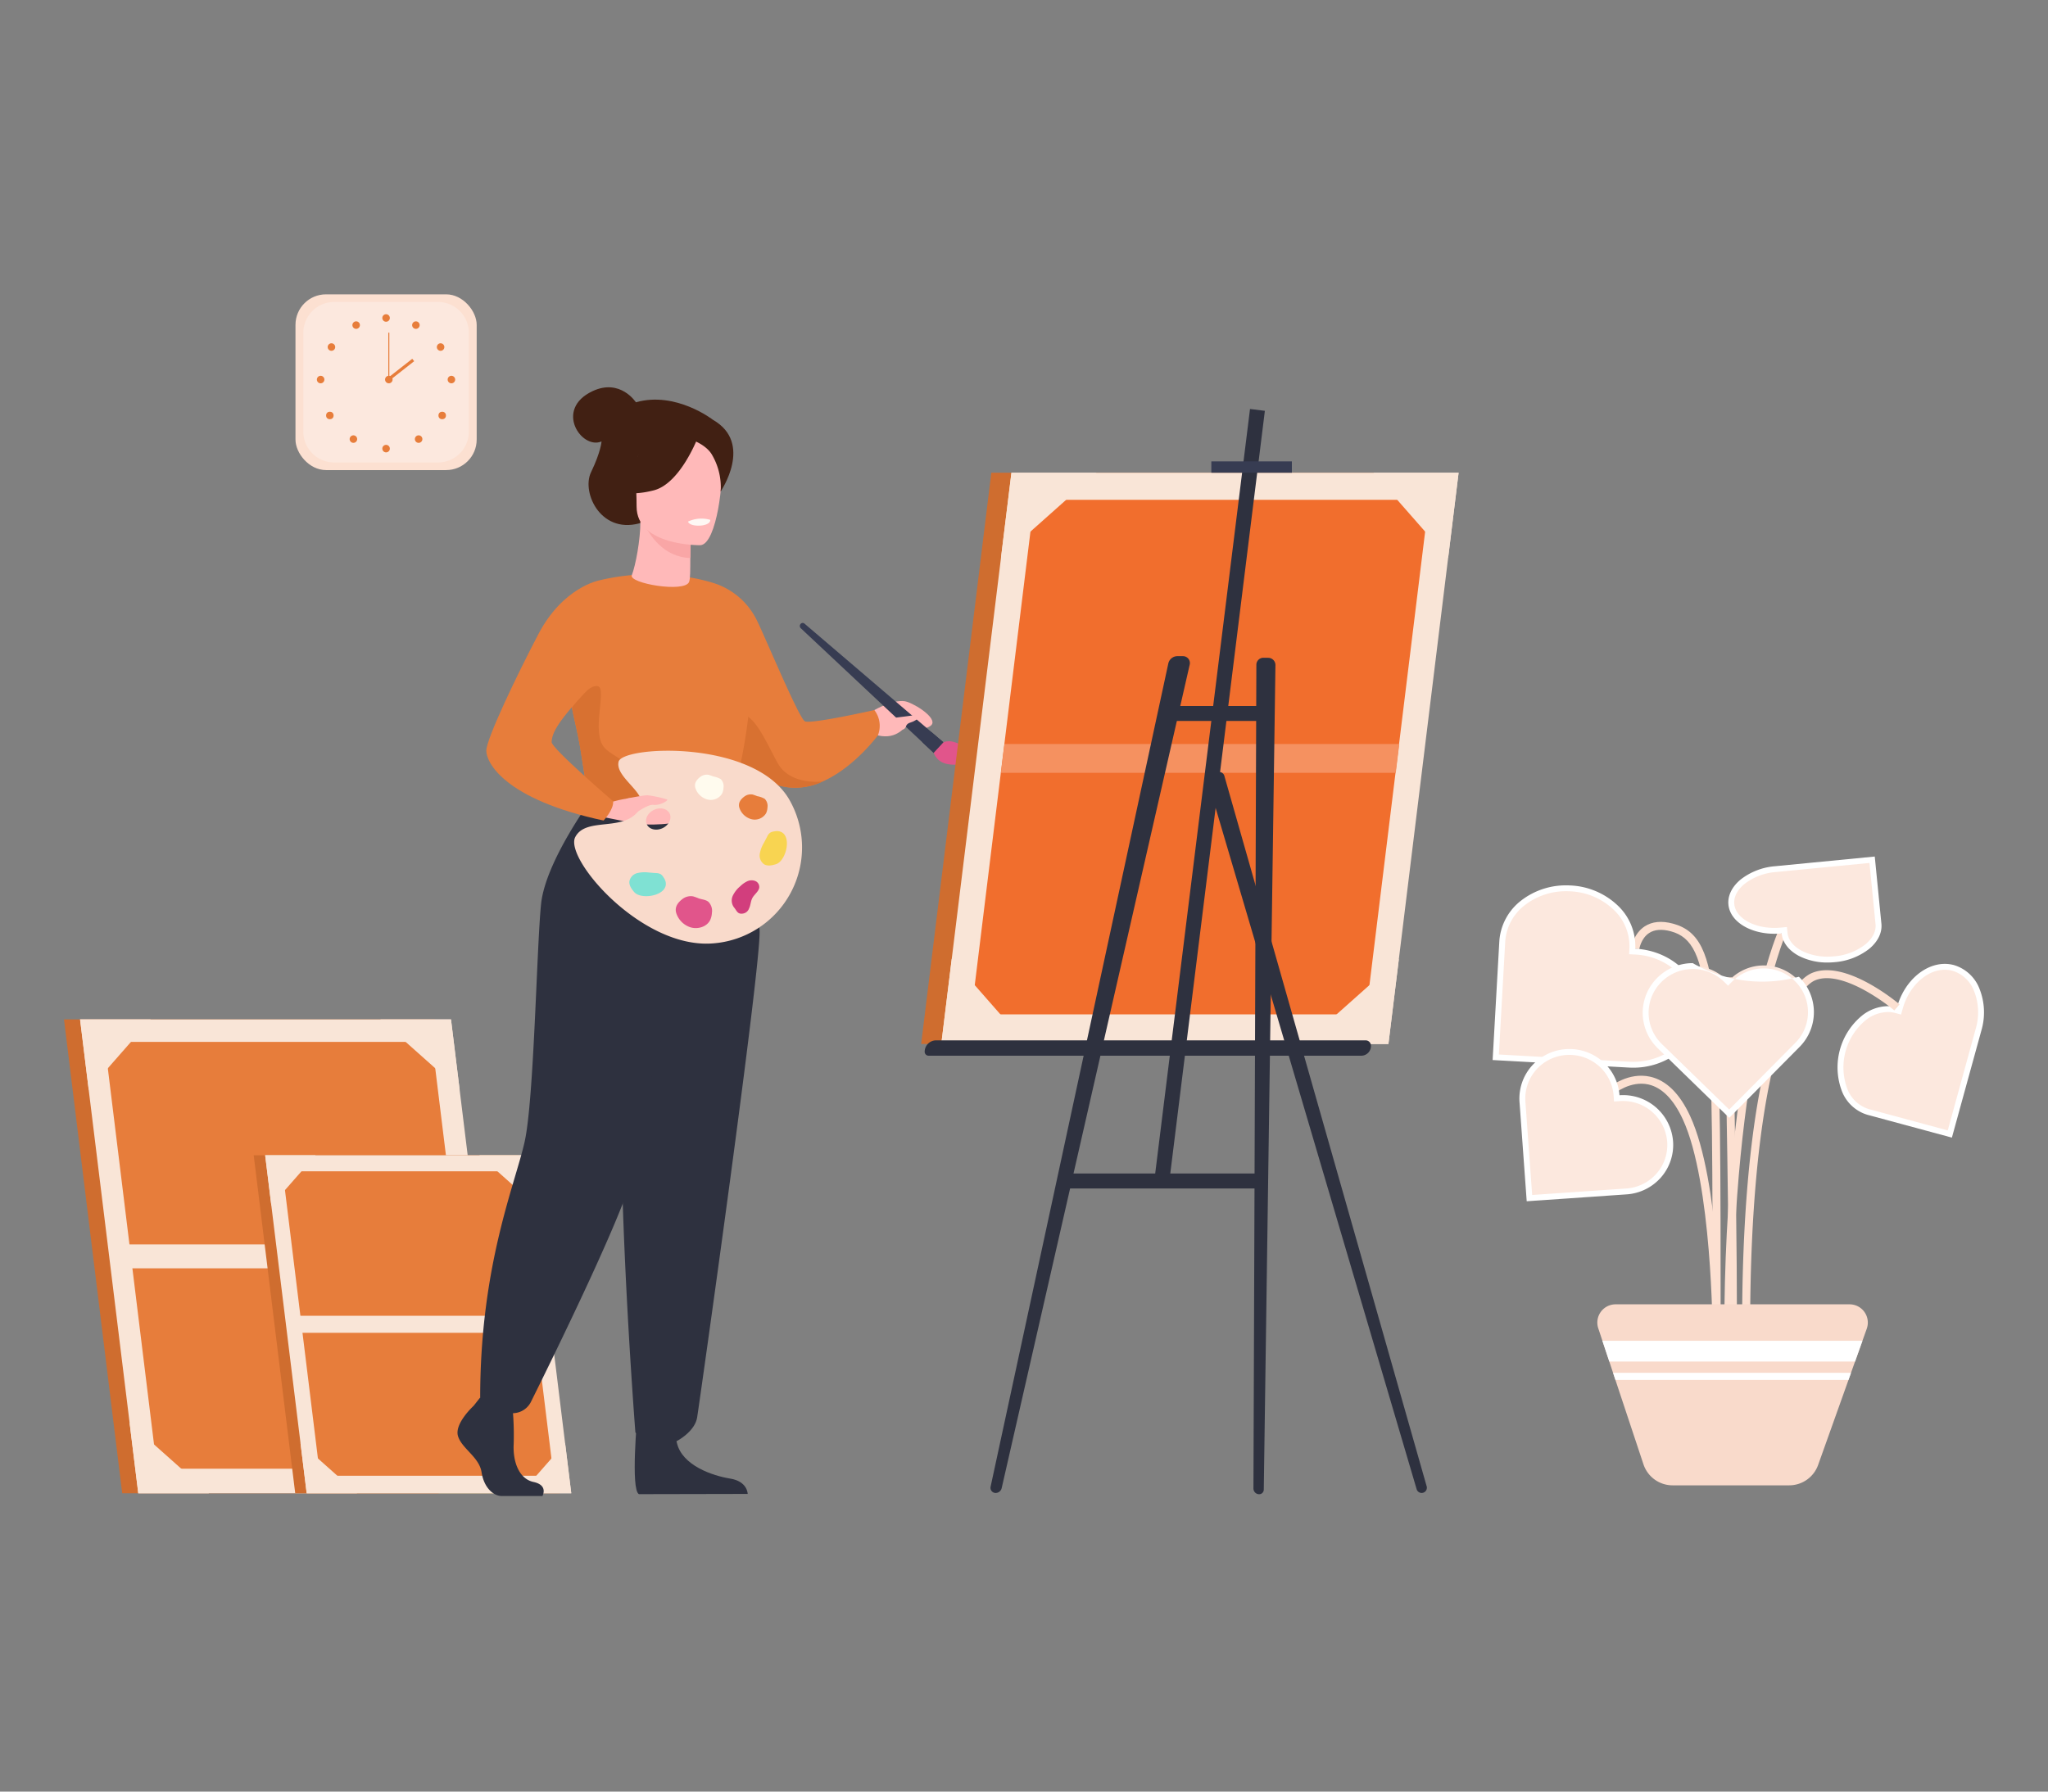 <svg xmlns="http://www.w3.org/2000/svg" xmlns:xlink="http://www.w3.org/1999/xlink" width="800" height="700" viewBox="0 0 800 700">
  <rect x="0" y="0" width="800" height="700" fill="#808080" stroke="none"/>
  <defs>
    <clipPath id="clip-art-illustration">
      <rect width="800" height="700"/>
    </clipPath>
  </defs>
  <g id="art-illustration" clip-path="url(#clip-art-illustration)">
    <g id="Group_14884" data-name="Group 14884" transform="translate(-1038.036 -230.656)">
      <g id="Group_14413" data-name="Group 14413" transform="translate(1063.036 345.656)">
        <g id="Group_14378" data-name="Group 14378" transform="translate(0 283.293)">
          <path id="Path_70267" data-name="Path 70267" d="M226.578,1805.155h144.9l-22.733-185.142h-144.9Z" transform="translate(-203.845 -1620.013)" fill="#cf6d2f"/>
          <path id="Path_70268" data-name="Path 70268" d="M241.362,1805.155H386.255l-22.733-185.142H218.629Z" transform="translate(-212.353 -1620.013)" fill="#f9e5d7"/>
          <path id="Path_70269" data-name="Path 70269" d="M261.667,1807.473H389.561L369.085,1640.7h-127.9Z" transform="translate(-225.335 -1631.916)" fill="#e77d3b"/>
          <path id="Path_70270" data-name="Path 70270" d="M259.7,1836.441H392.165l-1.147-9.34H258.558Z" transform="translate(-235.332 -1739.189)" fill="#f9e5d7"/>
          <path id="Path_70271" data-name="Path 70271" d="M525.928,1647.6l-3.388-27.589H494.951Z" transform="translate(-371.371 -1620.013)" fill="#f9e5d7"/>
          <path id="Path_70272" data-name="Path 70272" d="M222.017,1647.6l-3.388-27.589h27.589Z" transform="translate(-212.353 -1620.013)" fill="#f9e5d7"/>
          <path id="Path_70273" data-name="Path 70273" d="M548.508,2018.792H576.1l-3.388-27.589Z" transform="translate(-402.193 -1833.627)" fill="#6fd2cc"/>
          <path id="Path_70274" data-name="Path 70274" d="M295.182,2018.792H267.593L264.2,1991.2Z" transform="translate(-238.581 -1833.627)" fill="#f9e5d7"/>
        </g>
        <g id="Group_14379" data-name="Group 14379" transform="translate(74.104 336.373)">
          <path id="Path_70275" data-name="Path 70275" d="M394.621,1877.123H497.972l-16.215-132.061H378.406Z" transform="translate(-378.406 -1745.06)" fill="#cf6d2f"/>
          <path id="Path_70276" data-name="Path 70276" d="M405.164,1877.123H508.516L492.3,1745.062H388.951Z" transform="translate(-384.475 -1745.06)" fill="#f9e5d7"/>
          <path id="Path_70277" data-name="Path 70277" d="M419.649,1878.779h91.228l-14.61-118.962H405.043Z" transform="translate(-393.735 -1753.549)" fill="#e77d3b"/>
          <path id="Path_70278" data-name="Path 70278" d="M418.251,1899.443h94.484l-.818-6.662H417.433Z" transform="translate(-400.865 -1830.068)" fill="#f9e5d7"/>
          <path id="Path_70279" data-name="Path 70279" d="M608.147,1764.739l-2.416-19.679H586.052Z" transform="translate(-497.902 -1745.06)" fill="#f9e5d7"/>
          <path id="Path_70280" data-name="Path 70280" d="M391.367,1764.739l-2.416-19.679H408.63Z" transform="translate(-384.475 -1745.06)" fill="#f9e5d7"/>
          <path id="Path_70281" data-name="Path 70281" d="M624.254,2029.509h19.679l-2.416-19.68Z" transform="translate(-519.887 -1897.43)" fill="#f9e5d7"/>
          <path id="Path_70282" data-name="Path 70282" d="M443.556,2029.509H423.877l-2.416-19.68Z" transform="translate(-403.183 -1897.43)" fill="#f9e5d7"/>
        </g>
        <g id="Group_14386" data-name="Group 14386" transform="translate(90.423)">
          <rect id="Rectangle_2053" data-name="Rectangle 2053" width="70.781" height="68.669" rx="11.926" fill="#fce0d1"/>
          <path id="Rectangle_2054" data-name="Rectangle 2054" d="M12.055,0H52.593A12.056,12.056,0,0,1,64.649,12.056V50.664A12.055,12.055,0,0,1,52.593,62.719H12.055A12.055,12.055,0,0,1,0,50.664V12.055A12.055,12.055,0,0,1,12.055,0Z" transform="translate(3.066 2.975)" fill="#fce8de"/>
          <g id="Group_14382" data-name="Group 14382" transform="translate(8.356 7.775)">
            <g id="Group_14380" data-name="Group 14380" transform="translate(25.568 0)">
              <path id="Path_70283" data-name="Path 70283" d="M496.76,972.47a1.466,1.466,0,1,1,1.466,1.466,1.467,1.467,0,0,1-1.466-1.466Z" transform="translate(-496.76 -971.003)" fill="#e77d3b"/>
              <path id="Path_70284" data-name="Path 70284" d="M524.379,978.317a1.466,1.466,0,1,1,.569,1.992,1.467,1.467,0,0,1-.569-1.992Z" transform="translate(-512.548 -974.777)" fill="#e77d3b"/>
              <path id="Path_70285" data-name="Path 70285" d="M547.6,997.99a1.466,1.466,0,1,1-.642.922,1.467,1.467,0,0,1,.642-.922Z" transform="translate(-525.629 -986.399)" fill="#e77d3b"/>
              <path id="Path_70286" data-name="Path 70286" d="M558.341,1027.67a1.466,1.466,0,1,1-1.466,1.466A1.467,1.467,0,0,1,558.341,1027.67Z" transform="translate(-531.357 -1003.611)" fill="#e77d3b"/>
              <circle id="Ellipse_145" data-name="Ellipse 145" cx="1.467" cy="1.467" r="1.467" transform="translate(21.921 38.091)" fill="#e77d3b"/>
              <path id="Path_70287" data-name="Path 70287" d="M529.213,1082.9a1.466,1.466,0,1,1-2.073,0,1.466,1.466,0,0,1,2.073,0Z" transform="translate(-513.995 -1035.152)" fill="#e77d3b"/>
              <path id="Path_70288" data-name="Path 70288" d="M496.76,1092.7a1.466,1.466,0,1,1,1.466,1.466,1.466,1.466,0,0,1-1.466-1.466Z" transform="translate(-496.76 -1040.197)" fill="#e77d3b"/>
            </g>
            <g id="Group_14381" data-name="Group 14381" transform="translate(0 2.783)">
              <path id="Path_70289" data-name="Path 70289" d="M471.965,978.317a1.466,1.466,0,1,0-.57,1.992,1.466,1.466,0,0,0,.57-1.992Z" transform="translate(-455.34 -977.561)" fill="#e77d3b"/>
              <path id="Path_70290" data-name="Path 70290" d="M448.747,997.991a1.465,1.465,0,1,0,.639.923,1.466,1.466,0,0,0-.639-.923Z" transform="translate(-442.26 -989.182)" fill="#e77d3b"/>
              <path id="Path_70291" data-name="Path 70291" d="M438,1027.67a1.466,1.466,0,1,0,1.467,1.466A1.467,1.467,0,0,0,438,1027.67Z" transform="translate(-436.532 -1006.395)" fill="#e77d3b"/>
              <circle id="Ellipse_146" data-name="Ellipse 146" cx="1.467" cy="1.467" r="1.467" transform="translate(3.6 35.307)" fill="#e77d3b"/>
              <path id="Path_70292" data-name="Path 70292" d="M467.13,1082.9a1.466,1.466,0,1,0,2.073,0,1.466,1.466,0,0,0-2.073,0Z" transform="translate(-453.894 -1037.935)" fill="#e77d3b"/>
            </g>
          </g>
          <g id="Group_14385" data-name="Group 14385" transform="translate(34.996 14.981)">
            <path id="Path_70293" data-name="Path 70293" d="M499.283,1029.132a1.467,1.467,0,1,1,1.467,1.465A1.466,1.466,0,0,1,499.283,1029.132Z" transform="translate(-499.283 -1010.817)" fill="#e77d3b"/>
            <g id="Group_14383" data-name="Group 14383" transform="translate(1.266)">
              <rect id="Rectangle_2055" data-name="Rectangle 2055" width="0.401" height="18.316" fill="#e77d3b"/>
            </g>
            <g id="Group_14384" data-name="Group 14384" transform="translate(0.911 10.196)">
              <rect id="Rectangle_2056" data-name="Rectangle 2056" width="12.345" height="1.201" transform="matrix(0.787, -0.617, 0.617, 0.787, 0, 7.623)" fill="#e77d3b"/>
            </g>
          </g>
        </g>
        <g id="Group_14401" data-name="Group 14401" transform="translate(153.713 36.318)">
          <path id="Path_70303" data-name="Path 70303" d="M946.1,1330.521s8.338-4.858,12.927-3.189,12.309,7.094,8.965,9.388-7.416.159-8.763,0-3.908,5.523-11.759,3.7S946.1,1330.521,946.1,1330.521Z" transform="translate(-783.268 -1204.403)" fill="#ffb9b9"/>
          <g id="Group_14399" data-name="Group 14399" transform="translate(0 0)">
            <path id="Path_70304" data-name="Path 70304" d="M726.974,1050.969s-14.492-11.326-30.138-6.875c0,0-6.079-9.427-16.9-4.365-15.163,7.092-4.317,23,3.481,19.664,0,0-.213,3.964-4.106,12.03s4.156,25.163,20.4,19.5,30.247-12.018,30.247-12.018S742.867,1060.089,726.974,1050.969Z" transform="translate(-627.155 -1038.235)" fill="#412013"/>
            <path id="Path_70305" data-name="Path 70305" d="M798.484,1273.281a65.845,65.845,0,0,0,6.717,10.159c5.22,6.537,13.266,14.089,23.37,15.579a25.079,25.079,0,0,0,13.884-2.253h.016c12.271-5.448,21.5-17.974,21.5-17.974a10.087,10.087,0,0,0-1.377-9.9s-24.778,5.573-27.139,4.393-16.231-34.626-18.983-39.918a28.335,28.335,0,0,0-14.87-13.474Z" transform="translate(-699.763 -1142.776)" fill="#e77d3b"/>
            <path id="Path_70306" data-name="Path 70306" d="M813.251,1351.8c4.5,8.649,13.266,14.089,23.37,15.579a25.085,25.085,0,0,0,13.884-2.253c-.479.063-12.735,1.577-17.62-7.162-4.981-8.917-10.372-23.076-17.774-18.355C811.917,1341.636,812.06,1346.695,813.251,1351.8Z" transform="translate(-707.812 -1211.124)" fill="#d87131"/>
            <path id="Path_70307" data-name="Path 70307" d="M572.215,1971.285s-7.561,6.9-6.087,11.8,8.3,8.172,9.22,14.167,4.61,9.26,7.929,9.26H599.1s2.444-4.217-3.458-5.488-8.126-8.312-7.757-14.849a115.221,115.221,0,0,0-.553-15.252l-12.54-2.905Z" transform="translate(-565.937 -1573.308)" fill="#2e313f"/>
            <path id="Path_70308" data-name="Path 70308" d="M730.046,1984.27s-2.721,29.23.6,30.865l42.48-.087s0-4.9-6.823-5.992-18.81-5.085-20.838-13.981S730.046,1984.27,730.046,1984.27Z" transform="translate(-659.774 -1582.665)" fill="#2e313f"/>
            <path id="Path_70309" data-name="Path 70309" d="M722.83,1303.762l-34.864-2.312-19.652-1.306s-2.214-13.952-3.2-20.3c-1.115-7.168-2.495-12.188-3.409-16.852a51.176,51.176,0,0,1-.94-6.893c-.634-10.711-6.271-8.07-6.271-8.07l17.791-35.352c26.348-6.267,46.455,1.678,46.455,1.678a135.989,135.989,0,0,1,11.432,29.986C734.7,1262.047,722.83,1303.762,722.83,1303.762Z" transform="translate(-616.897 -1137.241)" fill="#e77d3b"/>
            <path id="Path_70310" data-name="Path 70310" d="M703.113,1359.582l-25.069-.237s-2.214-13.952-3.2-20.3c-1.113-7.168-2.495-12.187-3.409-16.852l-.029-.885s6.509-9.2,10.118-8.079-2.9,18.024,2.546,24.074C688.016,1341.685,701.905,1345.437,703.113,1359.582Z" transform="translate(-626.632 -1196.433)" fill="#d87131"/>
            <path id="Path_70311" data-name="Path 70311" d="M757.554,1417.53s12.247,38.121,13.034,51.1-23.411,184.38-24.385,190.361c-.917,5.638-7.918,9.231-7.918,9.231a10.6,10.6,0,0,1-7.815.6c-6.375-1.8-8.391-3.954-8.391-3.954s-9.533-122.243-3.634-165.909a691.7,691.7,0,0,0,5.969-81.429Z" transform="translate(-652.594 -1256.515)" fill="#2e313f"/>
            <path id="Path_70312" data-name="Path 70312" d="M631.014,1414.85s-18.682,25.067-20.424,42.012-2.733,76.465-6.443,92.983-17.343,48.308-17.343,99.833a10.277,10.277,0,0,0,5.793,4.526,47.576,47.576,0,0,0,5.091,1.408,8.007,8.007,0,0,0,8.957-4.251c9.217-18.558,38.576-78.41,40.082-90.834,1.065-8.792,10.335-66.983,30.555-101.128,4.854-8.2-4.813-28.253-4.813-28.253Z" transform="translate(-577.945 -1254.974)" fill="#2e313f"/>
            <path id="Path_70313" data-name="Path 70313" d="M726.25,1182.792c1.488-3.834,3.378-13.867,3.35-20.961l1.12.2,18.828,3.431s-.428,5.452-.443,10.587v.127c-.023,4.46.02,8.048-.489,9.264C746.825,1189.721,725.015,1185.969,726.25,1182.792Z" transform="translate(-658.164 -1109.361)" fill="#ffb9b9"/>
            <path id="Path_70314" data-name="Path 70314" d="M755.675,1165.741s-.428,5.452-.443,10.588c-10.536-.273-16.105-9.116-18.387-14.018Z" transform="translate(-664.292 -1109.636)" fill="#f9a6a6"/>
            <path id="Path_70315" data-name="Path 70315" d="M755.292,1126.559s-24.928.412-24.946-15.117-3.246-25.933,12.668-26.852,19.015,5,20.281,10.183S761.776,1126.05,755.292,1126.559Z" transform="translate(-660.39 -1064.857)" fill="#ffb9b9"/>
            <path id="Path_70316" data-name="Path 70316" d="M743.5,1079.544s-6.825,18.218-17.3,20.911-15.018-.111-15.018-.111a29.663,29.663,0,0,0,9.7-17.524S738.355,1070.878,743.5,1079.544Z" transform="translate(-649.524 -1060.192)" fill="#412013"/>
            <path id="Path_70317" data-name="Path 70317" d="M783.33,1083.276s5.061,1.893,7.144,5.584a25.1,25.1,0,0,1,3.37,14.256s5.142-12.382-.636-19.387C787.08,1076.3,783.33,1083.276,783.33,1083.276Z" transform="translate(-691.042 -1062.449)" fill="#412013"/>
            <path id="Path_70318" data-name="Path 70318" d="M778.016,1160.284s.43,1.829,4.981,1.549c0,0,3.822-.236,3.706-2.248A12.3,12.3,0,0,0,778.016,1160.284Z" transform="translate(-687.983 -1107.8)" fill="#fef8f4"/>
            <path id="Path_70319" data-name="Path 70319" d="M703.427,1417.585s20.606-6.883,28.88,5.423c1.755,2.612-11.172,3.906-18.08,2.988-1.648-.221-13.314-2.563-13.314-2.563Z" transform="translate(-643.613 -1255.442)" fill="#ffb9b9"/>
            <path id="Path_70320" data-name="Path 70320" d="M636.57,1215.95s-14.128,2.555-23.788,20.99c-8.276,15.793-20.343,40.914-20.343,45.571s7.189,19.015,45.8,27.27c0,0,3.993-4.206,3.751-7.526,0,0-24.1-20.7-24.036-23.121.123-4.577,3.951-10.618,25.111-31.785C648.816,1241.594,636.57,1215.95,636.57,1215.95Z" transform="translate(-581.188 -1140.505)" fill="#e77d3b"/>
            <g id="Group_14398" data-name="Group 14398" transform="translate(45.568 142.002)">
              <g id="Group_14397" data-name="Group 14397" transform="translate(0 0)">
                <path id="Path_70321" data-name="Path 70321" d="M757.45,1392.076c-13.518-23.928-65.324-21.268-66.814-15.052s11.769,12.486,8.494,18.116c-5.755,9.9-21.164,3.028-25.443,11.374s25.788,43.579,53.591,41.514a37.581,37.581,0,0,0,30.172-55.952Zm-46.858,5.238c.931,1.97-.311,4.511-2.775,5.674s-5.215.509-6.145-1.462.311-4.511,2.775-5.674,5.214-.51,6.145,1.46Z" transform="translate(-673.277 -1372.739)" fill="#f9dacb"/>
                <path id="Path_70322" data-name="Path 70322" d="M725.985,1492.37c-1.043-1.209-2.09-2.656-1.9-4.238a4.148,4.148,0,0,1,3.014-3.184,12.2,12.2,0,0,1,4.6-.236l2.824.215a3.956,3.956,0,0,1,1.749.408,3.786,3.786,0,0,1,1.138,1.252,5.534,5.534,0,0,1,.749,1.453C739.794,1493.643,728.8,1495.635,725.985,1492.37Z" transform="translate(-702.506 -1437.12)" fill="#7fe1d3"/>
                <path id="Path_70323" data-name="Path 70323" d="M850.4,1459.606c-1.522.48-3.263.872-4.643.07a4.15,4.15,0,0,1-1.735-4.025,12.194,12.194,0,0,1,1.6-4.317l1.313-2.509a3.959,3.959,0,0,1,1.067-1.447,3.8,3.8,0,0,1,1.6-.553,5.553,5.553,0,0,1,1.63-.111C857.02,1447.42,854.517,1458.311,850.4,1459.606Z" transform="translate(-771.527 -1415.292)" fill="#f8d451"/>
                <path id="Path_70324" data-name="Path 70324" d="M769.286,1507.754a5.313,5.313,0,0,1,4.277-1.1,23.307,23.307,0,0,1,2.233.807c1.26.418,2.693.484,3.721,1.322a5.014,5.014,0,0,1,1.357,4.328,7.477,7.477,0,0,1-.69,2.828c-1.328,2.639-4.824,3.653-7.655,2.808a8.6,8.6,0,0,1-5.475-5.263C766.164,1511.13,767.324,1509.259,769.286,1507.754Z" transform="translate(-727.069 -1449.746)" fill="#e1558b"/>
                <path id="Path_70325" data-name="Path 70325" d="M826.914,1413.82a4.19,4.19,0,0,1,3.372-.868,18.533,18.533,0,0,1,1.761.636,8.759,8.759,0,0,1,2.934,1.043,3.955,3.955,0,0,1,1.07,3.412,5.906,5.906,0,0,1-.545,2.229,5.175,5.175,0,0,1-6.036,2.214,6.781,6.781,0,0,1-4.317-4.149C824.456,1416.487,825.367,1415,826.914,1413.82Z" transform="translate(-760.542 -1395.834)" fill="#e77d3b"/>
                <path id="Path_70326" data-name="Path 70326" d="M786.448,1395.69a4.186,4.186,0,0,1,3.372-.868,18.4,18.4,0,0,1,1.761.636,8.742,8.742,0,0,1,2.934,1.043,3.954,3.954,0,0,1,1.07,3.412,5.9,5.9,0,0,1-.543,2.23,5.174,5.174,0,0,1-6.036,2.214,6.784,6.784,0,0,1-4.317-4.15C783.985,1398.357,784.9,1396.874,786.448,1395.69Z" transform="translate(-737.255 -1385.402)" fill="#fffbee"/>
                <path id="Path_70327" data-name="Path 70327" d="M819.146,1502.547a4.469,4.469,0,0,1-.443-4.52,10.967,10.967,0,0,1,2.93-3.723,10.009,10.009,0,0,1,2.707-1.917,3.978,3.978,0,0,1,3.232-.076,2.518,2.518,0,0,1,1.439,2.721c-.36,1.468-1.984,2.574-2.681,3.916-.664,1.28-.654,2.806-1.283,4.052a3,3,0,0,1-2.509,2.012C820.5,1505.27,820.294,1503.92,819.146,1502.547Z" transform="translate(-756.735 -1441.373)" fill="#d23e7d"/>
              </g>
            </g>
            <path id="Path_70328" data-name="Path 70328" d="M721.219,1415.078s7.194-1.51,8.555-1.313a45.336,45.336,0,0,1,7.416,1.626c.529.375-2.767,2.455-5.406,2.092-1.794-.247-5.558,2.324-6.862,3.173S721.219,1415.078,721.219,1415.078Z" transform="translate(-655.298 -1254.337)" fill="#ffb9b9"/>
          </g>
          <g id="Group_14400" data-name="Group 14400" transform="translate(133.721 92.078)">
            <path id="Path_70329" data-name="Path 70329" d="M937.034,1301.781l-3.8,4.13-51.909-48.692a1.233,1.233,0,0,1-.063-1.735h0a1.078,1.078,0,0,1,1.493-.09Z" transform="translate(-880.934 -1255.136)" fill="#373c52"/>
            <path id="Path_70330" data-name="Path 70330" d="M998.16,1363.547l3.8-4.129-4.83-4.127-3.373,4.128Z" transform="translate(-945.862 -1312.773)" fill="#373c52"/>
            <path id="Path_70331" data-name="Path 70331" d="M1007.927,1364.432s2.953-1.752,8.1,1.8,8.821,2.324,8.821,2.324-4.411,4.164-9.678,4.531-9.221-.12-11.043-4.531Z" transform="translate(-951.828 -1317.781)" fill="#e1558b"/>
          </g>
          <path id="Path_70332" data-name="Path 70332" d="M961.768,1340.905l.677-.083c2.417-.3,10.55-1.3,11.909-1.6,1.6-.348-.955,2.418-3.686,3.2s-1,2.989-4.008,2.712S961.768,1340.905,961.768,1340.905Z" transform="translate(-793.73 -1211.436)" fill="#ffb9b9"/>
        </g>
        <g id="Group_14402" data-name="Group 14402" transform="translate(334.833 69.698)">
          <path id="Path_70333" data-name="Path 70333" d="M1167.254,1340.067H992.584l27.4-223.195h174.673Z" transform="translate(-992.584 -1116.87)" fill="#cf6d2f"/>
          <path id="Path_70334" data-name="Path 70334" d="M1185.754,1340.067H1011.09l27.4-223.195h174.673Z" transform="translate(-1003.231 -1116.87)" fill="#f9e5d7"/>
          <path id="Path_70335" data-name="Path 70335" d="M1192.747,1342.86H1038.57l24.682-201.056h154.177Z" transform="translate(-1019.043 -1131.218)" fill="#f16e2d"/>
          <path id="Path_70336" data-name="Path 70336" d="M1216.793,1377.786H1062.55l1.382-11.259H1218.17Z" transform="translate(-1031.4 -1260.54)" fill="#f59160"/>
          <path id="Path_70337" data-name="Path 70337" d="M1066.02,1150.129l4.084-33.259h33.259Z" transform="translate(-1034.846 -1116.87)" fill="#f9e5d7"/>
          <path id="Path_70338" data-name="Path 70338" d="M1437.935,1150.129l4.084-33.259H1408.76Z" transform="translate(-1232.084 -1116.87)" fill="#f9e5d7"/>
          <path id="Path_70339" data-name="Path 70339" d="M1044.339,1597.609h-33.26l4.084-33.259Z" transform="translate(-1003.226 -1374.389)" fill="#f9e5d7"/>
          <path id="Path_70340" data-name="Path 70340" d="M1344.19,1597.609h33.259l4.083-33.259Z" transform="translate(-1194.929 -1374.389)" fill="#f9e5d7"/>
        </g>
        <g id="Group_14411" data-name="Group 14411" transform="translate(336.203 44.796)">
          <g id="Group_14408" data-name="Group 14408" transform="translate(25.705 0)">
            <g id="Group_14403" data-name="Group 14403" transform="translate(0 96.576)">
              <path id="Path_70341" data-name="Path 70341" d="M1058.364,1612.648h0a2.009,2.009,0,0,1-1.964-2.435l69.415-321.636a3.653,3.653,0,0,1,3.566-2.878h2.171a2.7,2.7,0,0,1,2.633,3.287l-73.458,321.773A2.423,2.423,0,0,1,1058.364,1612.648Z" transform="translate(-1056.355 -1285.7)" fill="#2e313f"/>
            </g>
            <g id="Group_14404" data-name="Group 14404" transform="translate(102.719 97.198)">
              <path id="Path_70342" data-name="Path 70342" d="M1300.511,1613.986h0a2.237,2.237,0,0,1-2.19-2.244l1.14-321.857a2.744,2.744,0,0,1,2.775-2.719l1.874.021a2.829,2.829,0,0,1,2.8,2.869l-4.551,322.151a1.8,1.8,0,0,1-1.844,1.778Z" transform="translate(-1298.321 -1287.166)" fill="#2e313f"/>
            </g>
            <g id="Group_14405" data-name="Group 14405" transform="translate(28.711 298.705)">
              <rect id="Rectangle_2066" data-name="Rectangle 2066" width="76.816" height="5.851" fill="#2e313f"/>
            </g>
            <g id="Group_14406" data-name="Group 14406" transform="translate(64.023)">
              <rect id="Rectangle_2067" data-name="Rectangle 2067" width="303.699" height="5.851" transform="matrix(0.123, -0.992, 0.992, 0.123, 0, 301.269)" fill="#2e313f"/>
            </g>
            <g id="Group_14407" data-name="Group 14407" transform="translate(65.098 116.033)">
              <path id="Path_70343" data-name="Path 70343" d="M1252.045,1337.406l-42.337-.017,2.932-5.85,39.4.018Z" transform="translate(-1209.708 -1331.539)" fill="#2e313f"/>
            </g>
          </g>
          <g id="Group_14409" data-name="Group 14409" transform="translate(111.429 141.842)">
            <path id="Path_70344" data-name="Path 70344" d="M1339.041,1672.549l-80.66-273.441a2.039,2.039,0,0,1,.058-1.32l1.626-4.154a2.039,2.039,0,0,1,3.86.185l79.033,277.595a2.04,2.04,0,0,1-1.961,2.6h0a2.04,2.04,0,0,1-1.956-1.462Z" transform="translate(-1258.298 -1392.336)" fill="#2e313f"/>
          </g>
          <path id="Path_70345" data-name="Path 70345" d="M1166.334,1645.3H997.339a1.529,1.529,0,0,1-1.529-1.53h0a4.469,4.469,0,0,1,4.468-4.468h167.773a2.091,2.091,0,0,1,2.091,2.091v.1a3.812,3.812,0,0,1-3.807,3.81Z" transform="translate(-995.81 -1392.617)" fill="#2e313f"/>
          <g id="Group_14410" data-name="Group 14410" transform="translate(111.974 20.471)">
            <rect id="Rectangle_2068" data-name="Rectangle 2068" width="31.462" height="4.432" fill="#373c52"/>
          </g>
        </g>
      </g>
      <g id="Group_13879" data-name="Group 13879" transform="translate(1621.094 565.316)">
        <g id="Group_13863" data-name="Group 13863" transform="translate(134.726 41.946)">
          <path id="Path_69482" data-name="Path 69482" d="M3871.573,1724.422c-4.045-1.095-7.324-4.162-9.224-8.633a25.042,25.042,0,0,1,7.8-28.317,15.421,15.421,0,0,1,9.1-3.23,12.506,12.506,0,0,1,3.267.432l1.106.3.3-1.107c2.575-9.359,9.974-16.151,17.6-16.151a12.551,12.551,0,0,1,3.272.433c4.048,1.094,7.323,4.16,9.223,8.633a23.767,23.767,0,0,1,.7,15.4l-11.245,40.86Z" transform="translate(-3859.609 -1666.571)" fill="#fce8de"/>
          <g id="Group_13862" data-name="Group 13862" transform="translate(0 0)">
            <path id="Path_69483" data-name="Path 69483" d="M3902.96,1666.53Z" transform="translate(-3861.048 -1666.53)" fill="#ededf7"/>
            <path id="Path_69484" data-name="Path 69484" d="M3915.043,1676.3a15.422,15.422,0,0,0-9.983-9.3,13.637,13.637,0,0,0-3.572-.474v2.293h0a11.383,11.383,0,0,1,2.969.392,13.108,13.108,0,0,1,8.46,7.969,22.628,22.628,0,0,1,.651,14.657l-10.94,39.756-30.79-8.32a13.108,13.108,0,0,1-8.461-7.969,23.9,23.9,0,0,1,7.415-26.957,14.275,14.275,0,0,1,8.424-3.008,11.406,11.406,0,0,1,2.967.392l2.213.6.607-2.206c2.443-8.87,9.375-15.308,16.485-15.308v-2.293h0c-8.013,0-15.931,6.912-18.7,16.995a13.614,13.614,0,0,0-3.568-.472,16.608,16.608,0,0,0-9.8,3.459,26.178,26.178,0,0,0-8.169,29.681,15.43,15.43,0,0,0,9.985,9.3l33.008,8.919,11.549-41.963A24.974,24.974,0,0,0,3915.043,1676.3Z" transform="translate(-3859.569 -1666.53)" fill="#fff"/>
          </g>
        </g>
        <g id="Group_13865" data-name="Group 13865" transform="translate(90.493 29.422)">
          <g id="Group_13864" data-name="Group 13864" transform="translate(0 0)">
            <path id="Path_69485" data-name="Path 69485" d="M3816.933,1810.547h-3.144c0-56.076,5.681-95.721,10.447-119.1,5.18-25.42,10.293-37.379,10.515-37.876l2.887,1.228C3837.431,1655.275,3816.933,1703.907,3816.933,1810.547Z" transform="translate(-3813.79 -1653.567)" fill="#fce0d1"/>
          </g>
        </g>
        <g id="Group_13867" data-name="Group 13867" transform="translate(97.458 44.412)">
          <g id="Group_13866" data-name="Group 13866" transform="translate(0 0)">
            <path id="Path_69486" data-name="Path 69486" d="M3824.143,1807.839H3821c0-40.6,2.988-75.195,8.648-100.055,4.86-21.351,11.533-34.732,18.791-37.674,13.068-5.3,33.2,11.6,34.06,12.32l-2.043,2.366a79.089,79.089,0,0,0-11.388-7.747c-5.679-3.142-13.661-6.4-19.439-4.052-6.1,2.474-12.423,15.736-16.916,35.479C3827.109,1733.108,3824.143,1767.474,3824.143,1807.839Z" transform="translate(-3821 -1669.083)" fill="#fce0d1"/>
          </g>
        </g>
        <g id="Group_13869" data-name="Group 13869" transform="translate(54.164 25.529)">
          <g id="Group_13868" data-name="Group 13868" transform="translate(0 0)">
            <path id="Path_69487" data-name="Path 69487" d="M3811.087,1810.414h-3.142c0-129.423,0-152.738-16.252-157.172-3.525-.961-6.4-.746-8.53.644-3.227,2.1-3.856,6.293-3.863,6.335l-3.115-.417c.032-.227.8-5.6,5.222-8.5,2.924-1.917,6.666-2.276,11.117-1.064,10.122,2.758,14.255,11.165,16.381,33.315C3811.087,1706.319,3811.087,1745.5,3811.087,1810.414Z" transform="translate(-3776.185 -1649.537)" fill="#fce0d1"/>
          </g>
        </g>
        <g id="Group_13871" data-name="Group 13871" transform="translate(45.656 85.635)">
          <g id="Group_13870" data-name="Group 13870" transform="translate(0 0)">
            <path id="Path_69488" data-name="Path 69488" d="M3807.645,1812.524c0-.588-.221-59.032-11.606-83.674-3.64-7.878-8.164-12.477-13.448-13.67-6.983-1.573-13.134,3.412-13.194,3.462l-2.018-2.388c.3-.246,7.361-6.02,15.877-4.116,6.309,1.409,11.565,6.594,15.639,15.417,11.666,25.251,11.889,82.534,11.893,84.96Z" transform="translate(-3767.379 -1711.753)" fill="#fce0d1"/>
          </g>
        </g>
        <g id="Group_13873" data-name="Group 13873" transform="translate(90.369 47.186)">
          <g id="Group_13872" data-name="Group 13872" transform="translate(0 0)">
            <path id="Path_69489" data-name="Path 69489" d="M3818.718,1803.072h-3.143c0-44.3-1.893-130.188-1.913-131.052l3.141-.068C3816.814,1672.813,3818.718,1758.734,3818.718,1803.072Z" transform="translate(-3813.662 -1671.953)" fill="#fce0d1"/>
          </g>
        </g>
        <g id="Group_13874" data-name="Group 13874" transform="translate(40.907 174.962)">
          <path id="Path_69490" data-name="Path 69490" d="M3867.716,1813.706l-1.7,4.748-2.891,8.1-1.579,4.422-.99,2.787-11.863,33.231a12.016,12.016,0,0,1-11.336,7.94h-45.453a12.007,12.007,0,0,1-11.422-8.19l-10.958-32.983-.927-2.787-1.469-4.422-2.694-8.1-1.626-4.9a7.128,7.128,0,0,1,6.825-9.341h91.312a7.126,7.126,0,0,1,6.765,9.492Z" transform="translate(-3762.462 -1804.214)" fill="#f9dacb"/>
        </g>
        <path id="Path_69491" data-name="Path 69491" d="M3866.092,1818.95l-2.891,8.1h-96l-2.7-8.1Z" transform="translate(-3721.626 -1629.752)" fill="#fff"/>
        <path id="Path_69492" data-name="Path 69492" d="M3861.769,1831.91l-.989,2.787h-91.033l-.927-2.787Z" transform="translate(-3721.772 -1630.191)" fill="#fff"/>
        <g id="Group_13875" data-name="Group 13875" transform="translate(92.063 0)">
          <path id="Path_69493" data-name="Path 69493" d="M3854.253,1663.414a22.882,22.882,0,0,1-10.8-2.5c-3.574-1.942-5.717-4.725-6.023-7.833l-.11-1.14-1.146.111c-.9.089-1.813.132-2.707.132-9.007,0-16.237-4.442-16.823-10.334-.307-3.107,1.246-6.248,4.376-8.844a23.887,23.887,0,0,1,12.778-4.922l37.831-3.677,2.483,25.111c.308,3.107-1.245,6.248-4.376,8.844a23.886,23.886,0,0,1-12.777,4.92C3856.057,1663.37,3855.149,1663.414,3854.253,1663.414Z" transform="translate(-3815.455 -1623.156)" fill="#fce8de"/>
          <path id="Path_69494" data-name="Path 69494" d="M3875.221,1649.363l-2.6-26.251-38.976,3.788a25.094,25.094,0,0,0-13.4,5.181c-3.281,2.723-5.143,6.214-4.784,9.837.654,6.606,8.445,11.369,17.967,11.369q1.389,0,2.82-.137c.359,3.624,2.869,6.689,6.622,8.729a24.182,24.182,0,0,0,11.347,2.64c.924,0,1.865-.046,2.815-.139a25.085,25.085,0,0,0,13.4-5.181C3873.715,1656.48,3875.575,1652.993,3875.221,1649.363Zm-6.25,8.07a22.725,22.725,0,0,1-12.162,4.668c-.863.084-1.735.126-2.592.126a22.042,22.042,0,0,1-10.246-2.359c-3.234-1.759-5.165-4.222-5.435-6.941l-.221-2.28-2.29.221c-.865.084-1.739.126-2.6.126-8.412,0-15.15-4-15.675-9.3-.269-2.717,1.139-5.505,3.958-7.845a22.741,22.741,0,0,1,12.162-4.667l36.686-3.565,2.373,23.971c.263,2.716-1.143,5.505-3.965,7.841Z" transform="translate(-3815.415 -1623.112)" fill="#fff"/>
        </g>
        <g id="Group_13876" data-name="Group 13876" transform="translate(0 11.257)">
          <path id="Path_69495" data-name="Path 69495" d="M3774.971,1704.9q-.814,0-1.636-.045l-51.958-2.878,2.553-45.3a20.723,20.723,0,0,1,8.262-15.163,27.375,27.375,0,0,1,16.75-5.558q.815,0,1.637.046a27.389,27.389,0,0,1,17.659,7.511,20.67,20.67,0,0,1,6.5,15.974l-.066,1.145,1.151.064a27.27,27.27,0,0,1,17.649,7.515,20.128,20.128,0,0,1-1.751,31.131A27.38,27.38,0,0,1,3774.971,1704.9Z" transform="translate(-3720.164 -1634.805)" fill="#fce8de"/>
          <path id="Path_69496" data-name="Path 69496" d="M3775.847,1659.507a21.876,21.876,0,0,0-6.846-16.856,28.607,28.607,0,0,0-18.4-7.837q-.855-.049-1.7-.047a28.472,28.472,0,0,0-17.465,5.805,21.925,21.925,0,0,0-8.7,16l-2.617,46.448,53.107,2.938q.856.048,1.7.048a28.469,28.469,0,0,0,17.463-5.805,21.93,21.93,0,0,0,8.7-16C3801.813,1671.383,3790.512,1660.326,3775.847,1659.507Zm22.946,24.564a19.59,19.59,0,0,1-7.815,14.319,26.222,26.222,0,0,1-16.049,5.319c-.521,0-1.05-.014-1.573-.043l-50.8-2.811,2.488-44.161a19.591,19.591,0,0,1,7.815-14.318,26.219,26.219,0,0,1,16.049-5.319c.522,0,1.05.015,1.574.043a26.229,26.229,0,0,1,16.908,7.179,19.543,19.543,0,0,1,6.166,15.1l-.13,2.291,2.3.126a26.124,26.124,0,0,1,16.905,7.189,19.467,19.467,0,0,1,6.16,15.1Z" transform="translate(-3720.12 -1634.765)" fill="#fff"/>
        </g>
        <g id="Group_13877" data-name="Group 13877" transform="translate(58.628 41.65)">
          <path id="Path_69497" data-name="Path 69497" d="M3787.522,1698.681a18.123,18.123,0,0,1-.233-25.814,18.463,18.463,0,0,1,12.988-5.469h.111a18.485,18.485,0,0,1,12.967,5.239l.819.8.805-.811a18.557,18.557,0,0,1,26.067-.231,18.123,18.123,0,0,1,.233,25.814l-26.637,26.872Z" transform="translate(-3780.848 -1666.256)" fill="#fce8de"/>
          <path id="Path_69498" data-name="Path 69498" d="M3841.806,1671.513a54.583,54.583,0,0,1-41.463-5.322h-.125a19.67,19.67,0,0,0-13.794,5.811,19.264,19.264,0,0,0,.249,27.439l27.939,27.194,27.442-27.684a19.259,19.259,0,0,0-.248-27.439Zm-1.392,25.827-25.833,26.06-26.3-25.6a16.981,16.981,0,0,1-.221-24.189,17.308,17.308,0,0,1,12.169-5.129h.111a17.33,17.33,0,0,1,12.161,4.913l1.639,1.6,1.611-1.624a17.4,17.4,0,0,1,24.441-.221,16.979,16.979,0,0,1,.222,24.188Z" transform="translate(-3780.806 -1666.192)" fill="#fff"/>
        </g>
        <g id="Group_13878" data-name="Group 13878" transform="translate(10.454 75.205)">
          <path id="Path_69499" data-name="Path 69499" d="M3732.184,1721.674a18.078,18.078,0,0,1,4.445-13.256,18.373,18.373,0,0,1,12.609-6.228q.651-.044,1.295-.044a18.615,18.615,0,0,1,12.095,4.484,18.209,18.209,0,0,1,6.309,12.514l.083,1.14,1.146-.08c.435-.03.87-.044,1.3-.044a18.461,18.461,0,0,1,18.4,17,18.08,18.08,0,0,1-4.445,13.258,18.383,18.383,0,0,1-12.609,6.227l-37.906,2.615Z" transform="translate(-3730.981 -1700.996)" fill="#fce8de"/>
          <path id="Path_69500" data-name="Path 69500" d="M3790.972,1737.031a19.565,19.565,0,0,0-19.551-18.063q-.683,0-1.378.049a19.4,19.4,0,0,0-6.708-13.3,19.722,19.722,0,0,0-12.845-4.759q-.684,0-1.375.049a19.59,19.59,0,0,0-13.4,6.62,19.269,19.269,0,0,0-4.723,14.089l2.807,38.724,39.05-2.694a19.591,19.591,0,0,0,13.4-6.621,19.27,19.27,0,0,0,4.723-14.092Zm-6.455,12.579a17.236,17.236,0,0,1-11.826,5.843l-36.76,2.536-2.64-36.443a16.934,16.934,0,0,1,4.157-12.414,17.234,17.234,0,0,1,11.827-5.843c.4-.028.812-.041,1.218-.041a17.45,17.45,0,0,1,11.334,4.2,17.071,17.071,0,0,1,5.922,11.732l.165,2.281,2.292-.158c.4-.028.814-.041,1.218-.041a17.308,17.308,0,0,1,17.253,15.937,16.935,16.935,0,0,1-4.158,12.418Z" transform="translate(-3730.942 -1700.956)" fill="#fff"/>
        </g>
      </g>
    </g>
  </g>
</svg>
